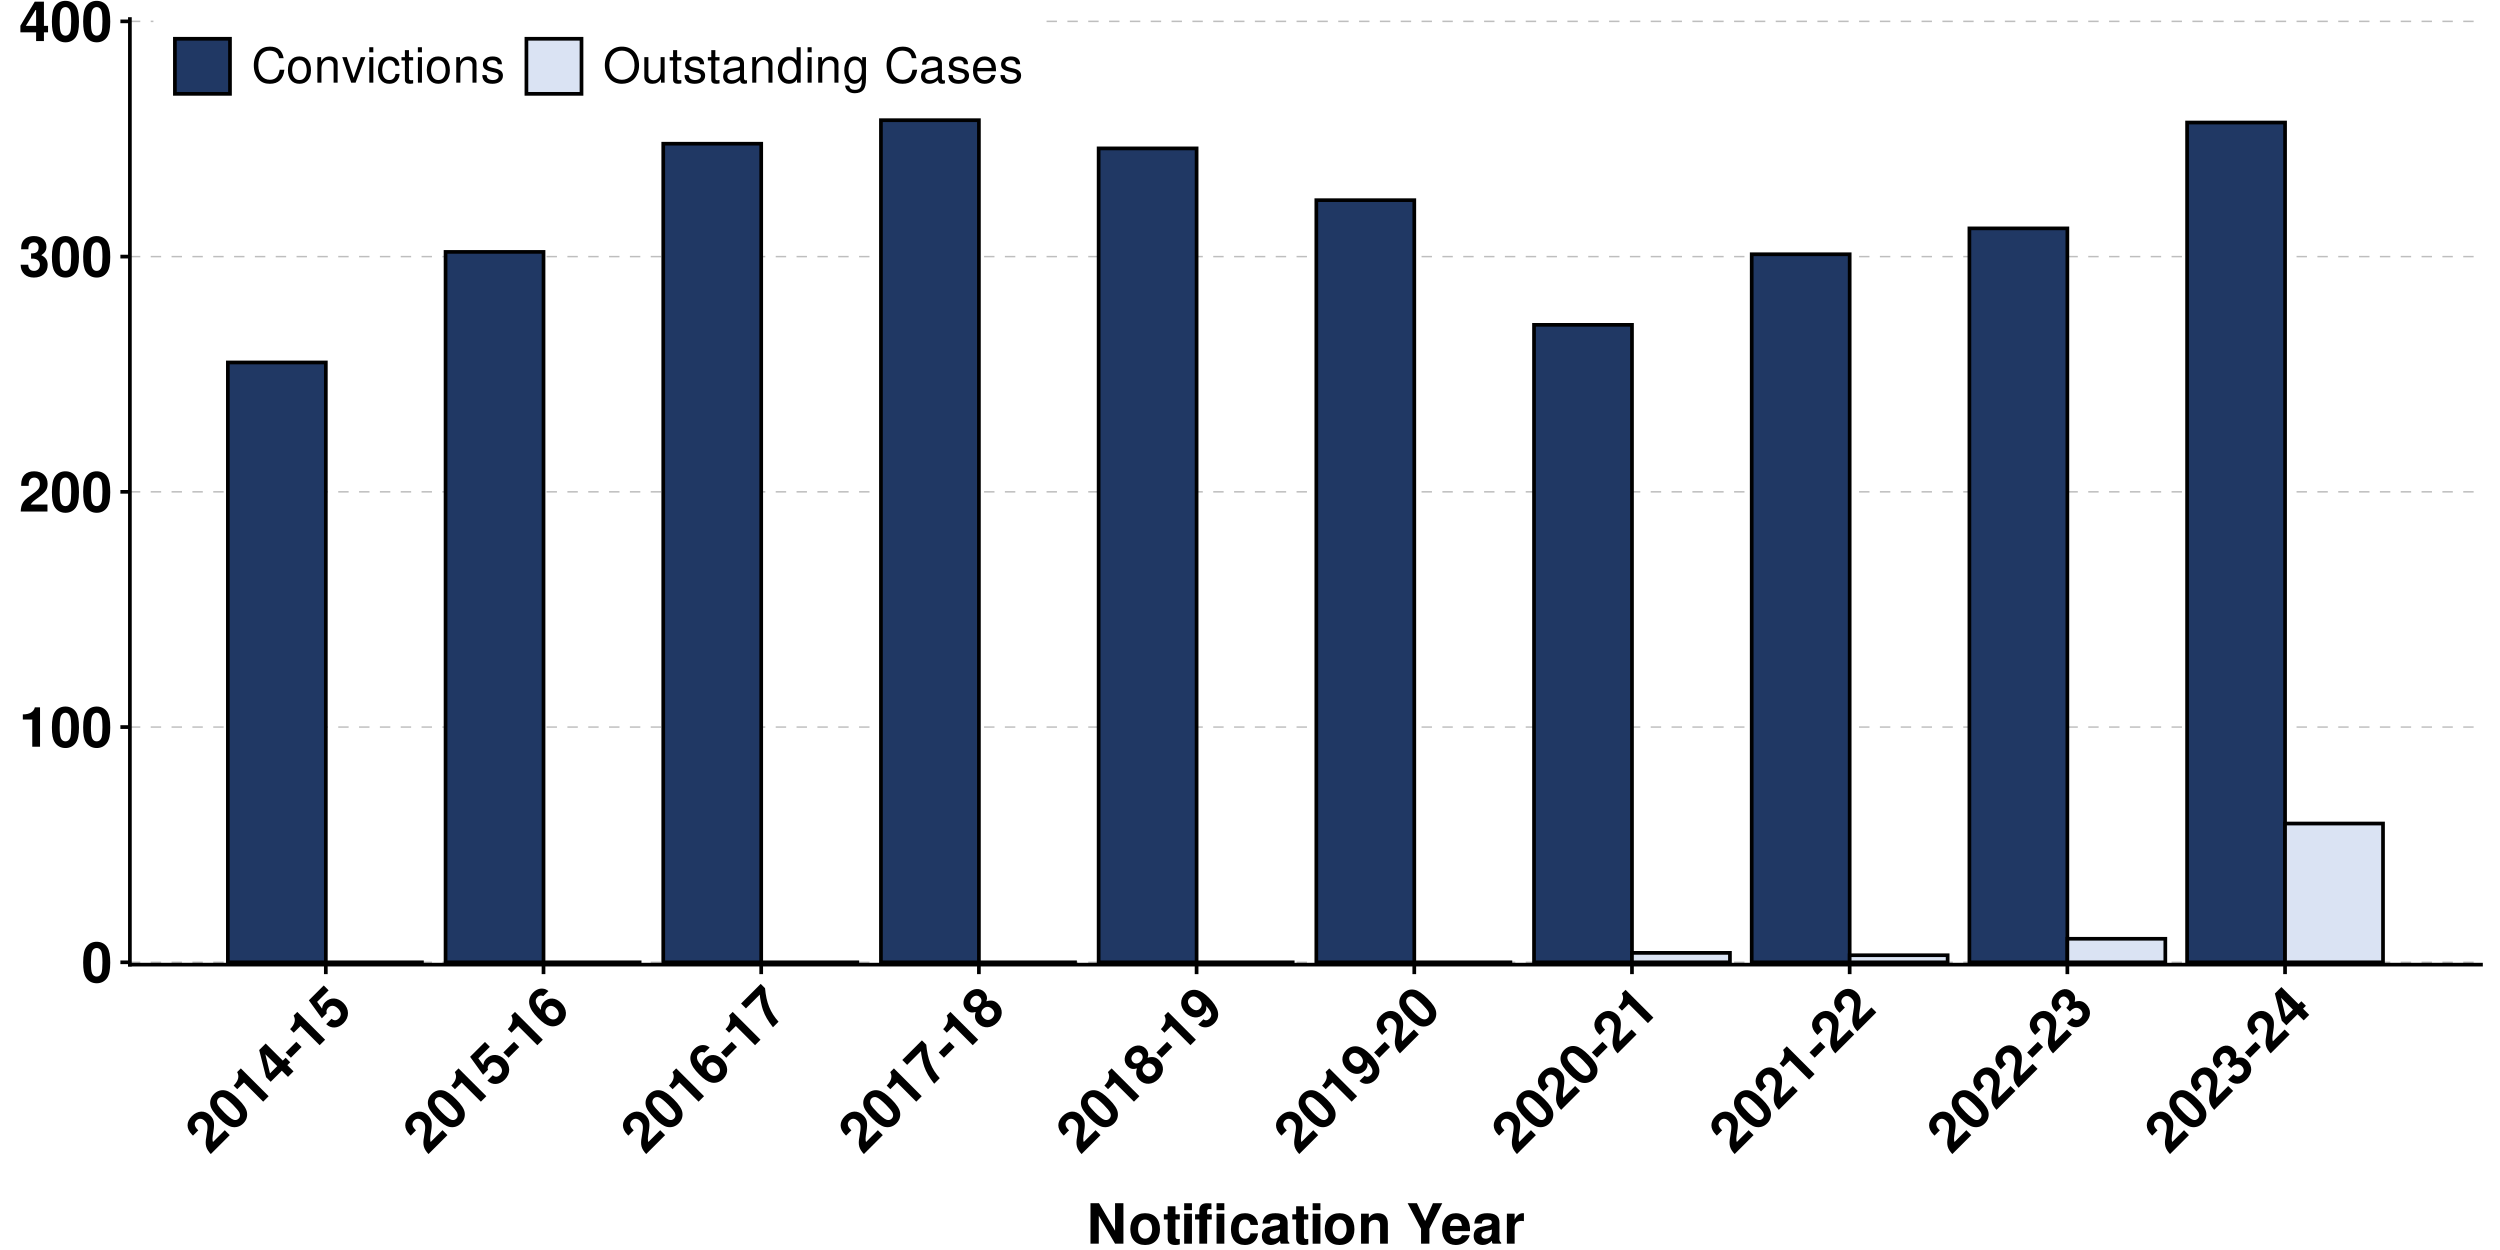 <?xml version="1.0" encoding="UTF-8"?>
<svg xmlns="http://www.w3.org/2000/svg" xmlns:xlink="http://www.w3.org/1999/xlink" width="720" height="360" viewBox="0 0 720 360">
<defs>
<g>
<g id="glyph-0-0">
<path d="M 4.375 -11.578 C 3.156 -11.578 2.109 -11.078 1.422 -10.125 C 0.766 -9.25 0.469 -7.812 0.469 -5.594 C 0.469 -3.578 0.719 -2.172 1.266 -1.312 C 1.938 -0.219 3.047 0.375 4.375 0.375 C 5.594 0.375 6.609 -0.125 7.312 -1.078 C 7.953 -1.953 8.266 -3.406 8.266 -5.531 C 8.266 -7.609 8.016 -9.031 7.469 -9.906 C 6.797 -10.984 5.703 -11.578 4.375 -11.578 Z M 4.375 -9.781 C 4.938 -9.781 5.406 -9.453 5.688 -8.859 C 5.906 -8.391 6.031 -7.156 6.031 -5.578 C 6.031 -4.297 5.922 -3.062 5.75 -2.594 C 5.484 -1.922 5.016 -1.547 4.375 -1.547 C 3.781 -1.547 3.328 -1.859 3.062 -2.438 C 2.828 -2.906 2.703 -4.094 2.703 -5.609 C 2.703 -6.953 2.812 -8.234 2.984 -8.703 C 3.234 -9.391 3.734 -9.781 4.375 -9.781 Z M 4.375 -9.781 "/>
</g>
<g id="glyph-0-1">
<path d="M 3.812 -7.828 L 3.812 0 L 6.047 0 L 6.047 -11.344 L 4.562 -11.344 C 4.203 -10 3.047 -9.312 1.094 -9.312 L 1.094 -7.828 Z M 3.812 -7.828 "/>
</g>
<g id="glyph-0-2">
<path d="M 8.188 -2 L 3.375 -2 C 3.688 -2.609 4.031 -2.938 5.703 -4.141 C 7.656 -5.578 8.234 -6.438 8.234 -7.984 C 8.234 -10.172 6.719 -11.578 4.359 -11.578 C 2 -11.578 0.625 -10.188 0.625 -7.797 L 0.625 -7.391 L 2.781 -7.391 L 2.781 -7.766 C 2.781 -9.031 3.375 -9.766 4.406 -9.766 C 5.391 -9.766 6 -9.078 6 -7.938 C 6 -6.672 5.609 -6.203 3.094 -4.422 C 1.172 -3.109 0.578 -2.109 0.484 0 L 8.188 0 Z M 8.188 -2 "/>
</g>
<g id="glyph-0-3">
<path d="M 3.469 -5.078 C 4.344 -5.078 4.391 -5.078 4.781 -4.953 C 5.531 -4.75 6.016 -4.094 6.016 -3.266 C 6.016 -2.25 5.312 -1.547 4.344 -1.547 C 3.281 -1.547 2.703 -2.156 2.641 -3.328 L 0.469 -3.328 C 0.484 -1.062 1.953 0.375 4.281 0.375 C 6.703 0.375 8.25 -1.062 8.25 -3.266 C 8.25 -4.594 7.688 -5.453 6.406 -6.078 C 7.438 -6.734 7.891 -7.453 7.891 -8.5 C 7.891 -10.391 6.484 -11.578 4.281 -11.578 C 2.641 -11.578 1.375 -10.859 0.875 -9.625 C 0.672 -9.094 0.609 -8.719 0.609 -7.781 L 2.688 -7.781 C 2.703 -8.391 2.75 -8.688 2.859 -8.969 C 3.078 -9.469 3.578 -9.781 4.234 -9.781 C 5.141 -9.781 5.641 -9.234 5.641 -8.281 C 5.641 -7.141 4.984 -6.578 3.656 -6.578 L 3.469 -6.578 Z M 3.469 -5.078 "/>
</g>
<g id="glyph-0-4">
<path d="M 8.359 -4.375 L 7.172 -4.375 L 7.172 -11.344 L 4.531 -11.344 L 0.391 -4.406 L 0.391 -2.516 L 4.922 -2.516 L 4.922 0 L 7.172 0 L 7.172 -2.516 L 8.359 -2.516 Z M 4.922 -4.375 L 1.969 -4.375 L 4.922 -9.219 Z M 4.922 -4.375 "/>
</g>
<g id="glyph-0-5">
<path d="M 8.172 0 L 10.578 0 L 10.578 -11.656 L 8.172 -11.656 L 8.172 -3.734 L 3.547 -11.656 L 1.094 -11.656 L 1.094 0 L 3.484 0 L 3.484 -8.062 Z M 8.172 0 "/>
</g>
<g id="glyph-0-6">
<path d="M 4.812 -8.781 C 2.172 -8.781 0.562 -7.047 0.562 -4.203 C 0.562 -1.359 2.172 0.375 4.828 0.375 C 7.469 0.375 9.109 -1.359 9.109 -4.141 C 9.109 -7.078 7.516 -8.781 4.812 -8.781 Z M 4.828 -6.969 C 6.062 -6.969 6.859 -5.875 6.859 -4.172 C 6.859 -2.562 6.031 -1.438 4.828 -1.438 C 3.609 -1.438 2.797 -2.547 2.797 -4.203 C 2.797 -5.875 3.609 -6.969 4.828 -6.969 Z M 4.828 -6.969 "/>
</g>
<g id="glyph-0-7">
<path d="M 4.812 -8.469 L 3.562 -8.469 L 3.562 -10.781 L 1.328 -10.781 L 1.328 -8.469 L 0.219 -8.469 L 0.219 -6.969 L 1.328 -6.969 L 1.328 -1.656 C 1.328 -0.297 2.047 0.375 3.516 0.375 C 4.031 0.375 4.406 0.312 4.812 0.188 L 4.812 -1.375 C 4.594 -1.344 4.484 -1.328 4.297 -1.328 C 3.719 -1.328 3.562 -1.5 3.562 -2.266 L 3.562 -6.969 L 4.812 -6.969 Z M 4.812 -8.469 "/>
</g>
<g id="glyph-0-8">
<path d="M 3.312 -8.641 L 1.078 -8.641 L 1.078 0 L 3.312 0 Z M 3.312 -11.656 L 1.078 -11.656 L 1.078 -9.656 L 3.312 -9.656 Z M 3.312 -11.656 "/>
</g>
<g id="glyph-0-9">
<path d="M 5.016 -8.469 L 3.688 -8.469 L 3.688 -9.312 C 3.688 -9.766 3.875 -9.984 4.281 -9.984 C 4.5 -9.984 4.703 -9.969 4.922 -9.938 L 4.922 -11.609 C 4.453 -11.641 3.984 -11.656 3.641 -11.656 C 2.156 -11.656 1.438 -10.953 1.438 -9.5 L 1.438 -8.469 L 0.219 -8.469 L 0.219 -6.969 L 1.438 -6.969 L 1.438 0 L 3.688 0 L 3.688 -6.969 L 5.016 -6.969 Z M 8.641 -8.641 L 6.406 -8.641 L 6.406 0 L 8.641 0 Z M 8.641 -11.656 L 6.406 -11.656 L 6.406 -9.656 L 8.641 -9.656 Z M 8.641 -11.656 "/>
</g>
<g id="glyph-0-10">
<path d="M 8.359 -5.406 C 8.188 -7.516 6.797 -8.781 4.625 -8.781 C 2.031 -8.781 0.547 -7.094 0.547 -4.141 C 0.547 -1.297 2.031 0.375 4.594 0.375 C 6.688 0.375 8.141 -0.922 8.359 -2.984 L 6.203 -2.984 C 5.938 -1.875 5.484 -1.438 4.594 -1.438 C 3.453 -1.438 2.781 -2.453 2.781 -4.141 C 2.781 -4.969 2.938 -5.734 3.219 -6.234 C 3.469 -6.719 3.969 -6.969 4.609 -6.969 C 5.516 -6.969 5.953 -6.547 6.203 -5.406 Z M 8.359 -5.406 "/>
</g>
<g id="glyph-0-11">
<path d="M 8.391 -0.266 C 8 -0.641 7.875 -0.891 7.875 -1.328 L 7.875 -6.125 C 7.875 -7.891 6.672 -8.781 4.344 -8.781 C 2 -8.781 0.781 -7.797 0.641 -5.797 L 2.797 -5.797 C 2.906 -6.688 3.281 -6.969 4.391 -6.969 C 5.25 -6.969 5.688 -6.688 5.688 -6.109 C 5.688 -5.828 5.531 -5.578 5.297 -5.438 C 4.984 -5.281 4.984 -5.281 3.891 -5.109 L 2.984 -4.938 C 1.281 -4.656 0.453 -3.781 0.453 -2.219 C 0.453 -0.672 1.484 0.375 3.078 0.375 C 4.031 0.375 4.891 -0.031 5.703 -0.859 C 5.703 -0.422 5.75 -0.25 5.953 0 L 8.391 0 Z M 5.688 -3.469 C 5.688 -2.172 5.047 -1.438 3.906 -1.438 C 3.156 -1.438 2.688 -1.844 2.688 -2.484 C 2.688 -3.156 3.047 -3.469 3.969 -3.656 L 4.734 -3.812 C 5.328 -3.922 5.422 -3.953 5.688 -4.078 Z M 5.688 -3.469 "/>
</g>
<g id="glyph-0-12">
<path d="M 1.016 -8.641 L 1.016 0 L 3.25 0 L 3.25 -5.188 C 3.25 -6.203 3.953 -6.875 5.062 -6.875 C 6.016 -6.875 6.5 -6.359 6.5 -5.328 L 6.5 0 L 8.734 0 L 8.734 -5.797 C 8.734 -7.719 7.703 -8.781 5.844 -8.781 C 4.672 -8.781 3.891 -8.375 3.25 -7.391 L 3.25 -8.641 Z M 1.016 -8.641 "/>
</g>
<g id="glyph-0-13">
</g>
<g id="glyph-0-14">
<path d="M 6.703 -4.312 L 10.406 -11.656 L 7.719 -11.656 L 5.484 -6.516 L 3.109 -11.656 L 0.438 -11.656 L 4.297 -4.312 L 4.297 0 L 6.703 0 Z M 6.703 -4.312 "/>
</g>
<g id="glyph-0-15">
<path d="M 8.391 -3.609 C 8.406 -3.812 8.406 -3.891 8.406 -4 C 8.406 -4.859 8.266 -5.656 8.062 -6.266 C 7.484 -7.844 6.094 -8.781 4.359 -8.781 C 1.875 -8.781 0.359 -6.984 0.359 -4.094 C 0.359 -1.328 1.859 0.375 4.297 0.375 C 6.234 0.375 7.812 -0.719 8.297 -2.438 L 6.094 -2.438 C 5.828 -1.75 5.203 -1.344 4.391 -1.344 C 3.75 -1.344 3.234 -1.609 2.906 -2.094 C 2.703 -2.422 2.625 -2.797 2.594 -3.609 Z M 2.625 -5.109 C 2.766 -6.438 3.328 -7.078 4.312 -7.078 C 5.344 -7.078 5.953 -6.391 6.062 -5.109 Z M 2.625 -5.109 "/>
</g>
<g id="glyph-0-16">
<path d="M 1.016 -8.641 L 1.016 0 L 3.25 0 L 3.25 -4.594 C 3.25 -5.906 3.906 -6.562 5.219 -6.562 C 5.453 -6.562 5.609 -6.547 5.922 -6.5 L 5.922 -8.766 C 5.797 -8.781 5.75 -8.781 5.641 -8.781 C 4.625 -8.781 3.75 -8.109 3.25 -6.938 L 3.25 -8.641 Z M 1.016 -8.641 "/>
</g>
<g id="glyph-1-0">
<path d="M 4.375 -7.219 L 0.969 -3.812 C 0.766 -4.453 0.766 -4.922 1.109 -6.953 C 1.469 -9.344 1.281 -10.375 0.188 -11.469 C -1.359 -13.016 -3.438 -12.938 -5.109 -11.266 C -6.766 -9.609 -6.766 -7.641 -5.078 -5.953 L -4.781 -5.656 L -3.25 -7.188 L -3.516 -7.453 C -4.422 -8.359 -4.516 -9.297 -3.797 -10.016 C -3.094 -10.719 -2.172 -10.672 -1.359 -9.859 C -0.469 -8.969 -0.422 -8.359 -0.938 -5.312 C -1.375 -3.031 -1.078 -1.891 0.344 -0.344 L 5.797 -5.797 Z M 4.375 -7.219 "/>
</g>
<g id="glyph-1-1">
<path d="M -5.094 -11.281 C -5.953 -10.422 -6.344 -9.312 -6.156 -8.156 C -6 -7.094 -5.203 -5.859 -3.625 -4.281 C -2.203 -2.859 -1.016 -2.047 -0.031 -1.812 C 1.219 -1.531 2.422 -1.891 3.359 -2.828 C 4.219 -3.688 4.578 -4.766 4.406 -5.938 C 4.25 -7 3.438 -8.25 1.938 -9.75 C 0.469 -11.219 -0.719 -12.062 -1.719 -12.281 C -2.953 -12.578 -4.156 -12.219 -5.094 -11.281 Z M -3.828 -10.016 C -3.438 -10.406 -2.859 -10.516 -2.25 -10.281 C -1.766 -10.109 -0.797 -9.328 0.328 -8.203 C 1.234 -7.297 2.016 -6.359 2.234 -5.891 C 2.516 -5.234 2.453 -4.641 2 -4.188 C 1.578 -3.766 1.047 -3.672 0.453 -3.891 C -0.062 -4.062 -0.984 -4.797 -2.062 -5.875 C -3.016 -6.828 -3.844 -7.812 -4.047 -8.266 C -4.359 -8.922 -4.281 -9.562 -3.828 -10.016 Z M -3.828 -10.016 "/>
</g>
<g id="glyph-1-2">
<path d="M -2.828 -8.234 L 2.703 -2.703 L 4.281 -4.281 L -3.734 -12.297 L -4.797 -11.234 C -4.109 -10.047 -4.422 -8.734 -5.812 -7.344 L -4.766 -6.297 Z M -2.828 -8.234 "/>
</g>
<g id="glyph-1-3">
<path d="M 2.812 -9 L 1.984 -8.172 L -2.938 -13.094 L -4.812 -11.219 L -2.828 -3.391 L -1.5 -2.062 L 1.703 -5.266 L 3.484 -3.484 L 5.078 -5.078 L 3.297 -6.859 L 4.125 -7.688 Z M 0.391 -6.578 L -1.703 -4.484 L -3.031 -10 Z M 0.391 -6.578 "/>
</g>
<g id="glyph-1-4">
<path d="M -0.484 -7.234 L -3.562 -4.156 L -2.047 -2.641 L 1.031 -5.719 Z M -0.484 -7.234 "/>
</g>
<g id="glyph-1-5">
<path d="M -2.484 -13.547 L -6.766 -9.266 L -3.031 -4.094 L -1.609 -5.516 C -1.812 -6.062 -1.688 -6.656 -1.203 -7.141 C -0.391 -7.953 0.672 -7.859 1.641 -6.891 C 2.594 -5.938 2.688 -4.875 1.875 -4.062 C 1.188 -3.375 0.453 -3.359 -0.234 -3.953 L -1.781 -2.406 C -0.359 -1.016 1.656 -1.125 3.219 -2.688 C 4.938 -4.406 4.922 -6.766 3.188 -8.5 C 1.547 -10.141 -0.578 -10.234 -2.062 -8.75 C -2.594 -8.219 -2.859 -7.703 -2.969 -6.875 L -4.391 -8.828 L -1.078 -12.141 Z M -2.484 -13.547 "/>
</g>
<g id="glyph-1-6">
<path d="M -0.469 -11.938 C -1.062 -12.375 -1.422 -12.547 -1.922 -12.609 C -2.938 -12.781 -3.984 -12.391 -4.859 -11.516 C -5.859 -10.516 -6.234 -9.266 -5.922 -7.984 C -5.625 -6.719 -4.906 -5.625 -3.453 -4.172 C -2.078 -2.797 -1.031 -2.094 0.016 -1.859 C 1.234 -1.578 2.516 -1.984 3.453 -2.922 C 5.047 -4.516 4.938 -6.781 3.172 -8.547 C 1.641 -10.078 -0.359 -10.203 -1.734 -8.828 C -2.391 -8.172 -2.656 -7.531 -2.641 -6.516 L -2.781 -6.688 C -3.5 -7.469 -3.703 -7.734 -3.906 -8.156 C -4.281 -8.969 -4.188 -9.656 -3.641 -10.203 C -3.125 -10.719 -2.641 -10.766 -1.938 -10.469 Z M -0.875 -7.188 C -0.141 -7.922 0.906 -7.812 1.797 -6.922 C 2.641 -6.078 2.75 -4.938 2.062 -4.25 C 1.328 -3.516 0.234 -3.609 -0.625 -4.469 C -1.484 -5.328 -1.609 -6.453 -0.875 -7.188 Z M -0.875 -7.188 "/>
</g>
<g id="glyph-1-7">
<path d="M -2.031 -14 L -7.688 -8.344 L -6.281 -6.938 L -2.297 -10.922 C -2.266 -9.922 -1.75 -7.5 -1.375 -6.469 C -0.766 -4.766 0 -3.438 1.5 -1.5 L 3.109 -3.109 C 0.719 -5.781 -0.406 -8.562 -0.781 -12.75 Z M -2.031 -14 "/>
</g>
<g id="glyph-1-8">
<path d="M 0.266 -8.984 C 0.375 -9.406 0.438 -9.625 0.453 -9.859 C 0.469 -10.5 0.172 -11.172 -0.344 -11.688 C -1.594 -12.938 -3.609 -12.766 -5.078 -11.297 C -6.578 -9.797 -6.75 -7.781 -5.5 -6.531 C -4.719 -5.75 -3.906 -5.594 -2.797 -5.922 C -3.234 -4.484 -3.016 -3.516 -2.062 -2.562 C -0.547 -1.047 1.688 -1.156 3.375 -2.844 C 5.031 -4.5 5.141 -6.734 3.625 -8.25 C 2.672 -9.203 1.703 -9.422 0.266 -8.984 Z M -3.812 -10.031 C -3.109 -10.734 -2.188 -10.781 -1.562 -10.156 C -0.953 -9.547 -1.016 -8.609 -1.703 -7.922 C -2.422 -7.203 -3.328 -7.141 -3.953 -7.766 C -4.578 -8.391 -4.531 -9.312 -3.812 -10.031 Z M -0.641 -6.828 C 0.125 -7.594 1.141 -7.578 1.984 -6.734 C 2.75 -5.969 2.766 -4.953 2 -4.188 C 1.219 -3.406 0.219 -3.438 -0.562 -4.219 C -1.391 -5.047 -1.422 -6.047 -0.641 -6.828 Z M -0.641 -6.828 "/>
</g>
<g id="glyph-1-9">
<path d="M -1.422 -2.297 C -0.156 -1.094 1.781 -1.219 3.172 -2.609 C 4.188 -3.625 4.547 -4.859 4.203 -6.141 C 3.906 -7.281 2.938 -8.719 1.641 -10.016 C 0.469 -11.188 -0.609 -11.922 -1.609 -12.172 C -2.969 -12.5 -4.203 -12.172 -5.172 -11.203 C -6.766 -9.609 -6.703 -7.359 -5.031 -5.688 C -3.391 -4.047 -1.281 -3.875 0.141 -5.297 C 0.547 -5.703 0.797 -6.203 0.875 -6.625 C 0.938 -6.875 0.906 -7.062 0.875 -7.625 C 2.422 -6.078 2.75 -4.906 1.844 -4 C 1.281 -3.438 0.594 -3.375 0.094 -3.812 Z M -3.938 -9.875 C -3.156 -10.656 -2.094 -10.531 -1.141 -9.578 C -0.266 -8.703 -0.156 -7.625 -0.891 -6.891 C -1.609 -6.172 -2.625 -6.281 -3.547 -7.203 C -4.484 -8.141 -4.641 -9.172 -3.938 -9.875 Z M -3.938 -9.875 "/>
</g>
<g id="glyph-1-10">
<path d="M -1.141 -6.047 C -0.516 -6.672 -0.484 -6.703 -0.125 -6.875 C 0.547 -7.266 1.359 -7.141 1.938 -6.562 C 2.656 -5.844 2.656 -4.844 1.984 -4.172 C 1.219 -3.406 0.375 -3.438 -0.5 -4.219 L -2.031 -2.688 C -0.406 -1.094 1.641 -1.109 3.297 -2.766 C 5 -4.469 5.078 -6.578 3.516 -8.141 C 2.578 -9.078 1.578 -9.297 0.234 -8.828 C 0.5 -10.031 0.312 -10.844 -0.438 -11.594 C -1.766 -12.922 -3.609 -12.766 -5.156 -11.219 C -6.328 -10.047 -6.703 -8.641 -6.188 -7.438 C -5.969 -6.906 -5.734 -6.609 -5.062 -5.938 L -3.594 -7.406 C -4.031 -7.844 -4.203 -8.078 -4.328 -8.359 C -4.516 -8.859 -4.391 -9.453 -3.922 -9.922 C -3.281 -10.562 -2.547 -10.516 -1.875 -9.844 C -1.062 -9.031 -1.125 -8.188 -2.078 -7.234 L -2.203 -7.109 Z M -1.141 -6.047 "/>
</g>
<g id="glyph-2-0">
<path d="M 9.266 -7.047 C 8.859 -9.281 7.578 -10.375 5.328 -10.375 C 3.969 -10.375 2.859 -9.938 2.094 -9.094 C 1.172 -8.094 0.672 -6.641 0.672 -4.984 C 0.672 -3.297 1.188 -1.859 2.141 -0.875 C 2.938 -0.062 3.953 0.328 5.281 0.328 C 7.766 0.328 9.172 -1.016 9.484 -3.719 L 8.141 -3.719 C 8.016 -3.031 7.875 -2.547 7.672 -2.141 C 7.25 -1.297 6.391 -0.828 5.297 -0.828 C 3.266 -0.828 1.969 -2.453 1.969 -5 C 1.969 -7.609 3.188 -9.219 5.188 -9.219 C 6 -9.219 6.781 -8.984 7.203 -8.578 C 7.578 -8.234 7.781 -7.812 7.938 -7.047 Z M 9.266 -7.047 "/>
</g>
<g id="glyph-2-1">
<path d="M 3.812 -7.547 C 1.734 -7.547 0.5 -6.078 0.5 -3.609 C 0.5 -1.141 1.734 0.328 3.828 0.328 C 5.891 0.328 7.141 -1.141 7.141 -3.562 C 7.141 -6.109 5.938 -7.547 3.812 -7.547 Z M 3.828 -6.469 C 5.141 -6.469 5.922 -5.391 5.922 -3.562 C 5.922 -1.828 5.109 -0.75 3.828 -0.75 C 2.516 -0.75 1.719 -1.828 1.719 -3.609 C 1.719 -5.391 2.516 -6.469 3.828 -6.469 Z M 3.828 -6.469 "/>
</g>
<g id="glyph-2-2">
<path d="M 0.984 -7.344 L 0.984 0 L 2.156 0 L 2.156 -4.047 C 2.156 -5.547 2.938 -6.531 4.141 -6.531 C 5.062 -6.531 5.656 -5.969 5.656 -5.078 L 5.656 0 L 6.812 0 L 6.812 -5.547 C 6.812 -6.766 5.906 -7.547 4.5 -7.547 C 3.406 -7.547 2.703 -7.125 2.062 -6.109 L 2.062 -7.344 Z M 0.984 -7.344 "/>
</g>
<g id="glyph-2-3">
<path d="M 3.984 0 L 6.797 -7.344 L 5.484 -7.344 L 3.422 -1.391 L 1.453 -7.344 L 0.141 -7.344 L 2.719 0 Z M 3.984 0 "/>
</g>
<g id="glyph-2-4">
<path d="M 2.094 -7.344 L 0.938 -7.344 L 0.938 0 L 2.094 0 Z M 2.094 -10.203 L 0.922 -10.203 L 0.922 -8.734 L 2.094 -8.734 Z M 2.094 -10.203 "/>
</g>
<g id="glyph-2-5">
<path d="M 6.594 -4.875 C 6.531 -5.594 6.391 -6.047 6.109 -6.453 C 5.594 -7.141 4.719 -7.547 3.703 -7.547 C 1.703 -7.547 0.438 -5.984 0.438 -3.547 C 0.438 -1.172 1.688 0.328 3.688 0.328 C 5.438 0.328 6.531 -0.734 6.672 -2.516 L 5.5 -2.516 C 5.312 -1.344 4.703 -0.75 3.703 -0.75 C 2.422 -0.75 1.656 -1.812 1.656 -3.547 C 1.656 -5.375 2.406 -6.469 3.688 -6.469 C 4.656 -6.469 5.281 -5.891 5.422 -4.875 Z M 6.594 -4.875 "/>
</g>
<g id="glyph-2-6">
<path d="M 3.562 -7.344 L 2.359 -7.344 L 2.359 -9.359 L 1.188 -9.359 L 1.188 -7.344 L 0.203 -7.344 L 0.203 -6.391 L 1.188 -6.391 L 1.188 -0.844 C 1.188 -0.078 1.688 0.328 2.609 0.328 C 2.906 0.328 3.156 0.297 3.562 0.219 L 3.562 -0.75 C 3.391 -0.719 3.234 -0.703 3 -0.703 C 2.484 -0.703 2.359 -0.844 2.359 -1.359 L 2.359 -6.391 L 3.562 -6.391 Z M 3.562 -7.344 "/>
</g>
<g id="glyph-2-7">
<path d="M 6.125 -5.297 C 6.125 -6.734 5.172 -7.547 3.469 -7.547 C 1.766 -7.547 0.656 -6.656 0.656 -5.312 C 0.656 -4.156 1.25 -3.609 2.984 -3.188 L 4.078 -2.922 C 4.891 -2.734 5.203 -2.438 5.203 -1.922 C 5.203 -1.219 4.516 -0.75 3.5 -0.75 C 2.875 -0.75 2.344 -0.938 2.047 -1.25 C 1.859 -1.453 1.781 -1.672 1.703 -2.188 L 0.469 -2.188 C 0.531 -0.484 1.484 0.328 3.406 0.328 C 5.25 0.328 6.422 -0.594 6.422 -2 C 6.422 -3.094 5.812 -3.703 4.359 -4.047 L 3.234 -4.312 C 2.281 -4.531 1.875 -4.844 1.875 -5.359 C 1.875 -6.047 2.484 -6.469 3.438 -6.469 C 4.375 -6.469 4.875 -6.062 4.906 -5.297 Z M 6.125 -5.297 "/>
</g>
<g id="glyph-2-8">
<path d="M 5.453 -10.375 C 2.516 -10.375 0.531 -8.219 0.531 -5.031 C 0.531 -1.812 2.5 0.328 5.453 0.328 C 6.703 0.328 7.797 -0.062 8.625 -0.75 C 9.734 -1.688 10.391 -3.281 10.391 -4.938 C 10.391 -8.234 8.438 -10.375 5.453 -10.375 Z M 5.453 -9.219 C 7.656 -9.219 9.094 -7.562 9.094 -4.969 C 9.094 -2.5 7.609 -0.828 5.453 -0.828 C 3.281 -0.828 1.828 -2.5 1.828 -5.031 C 1.828 -7.547 3.281 -9.219 5.453 -9.219 Z M 5.453 -9.219 "/>
</g>
<g id="glyph-2-9">
<path d="M 6.75 0 L 6.75 -7.344 L 5.594 -7.344 L 5.594 -3.172 C 5.594 -1.688 4.797 -0.703 3.578 -0.703 C 2.656 -0.703 2.078 -1.266 2.078 -2.141 L 2.078 -7.344 L 0.906 -7.344 L 0.906 -1.688 C 0.906 -0.469 1.812 0.328 3.25 0.328 C 4.328 0.328 5.016 -0.062 5.703 -1.016 L 5.703 0 Z M 6.75 0 "/>
</g>
<g id="glyph-2-10">
<path d="M 7.484 -0.688 C 7.359 -0.656 7.312 -0.656 7.234 -0.656 C 6.828 -0.656 6.609 -0.875 6.609 -1.234 L 6.609 -5.547 C 6.609 -6.844 5.656 -7.547 3.844 -7.547 C 2.766 -7.547 1.922 -7.234 1.406 -6.688 C 1.078 -6.312 0.938 -5.891 0.906 -5.172 L 2.094 -5.172 C 2.188 -6.062 2.719 -6.469 3.812 -6.469 C 4.875 -6.469 5.453 -6.078 5.453 -5.375 L 5.453 -5.062 C 5.438 -4.562 5.188 -4.375 4.234 -4.25 C 2.578 -4.047 2.328 -3.984 1.875 -3.812 C 1.016 -3.438 0.594 -2.797 0.594 -1.844 C 0.594 -0.516 1.516 0.328 3 0.328 C 3.922 0.328 4.656 0 5.484 -0.75 C 5.578 0 5.938 0.328 6.688 0.328 C 6.938 0.328 7.094 0.297 7.484 0.203 Z M 5.453 -2.312 C 5.453 -1.922 5.328 -1.688 4.984 -1.359 C 4.516 -0.922 3.938 -0.703 3.25 -0.703 C 2.344 -0.703 1.812 -1.141 1.812 -1.875 C 1.812 -2.641 2.312 -3.031 3.562 -3.219 C 4.812 -3.391 5.047 -3.438 5.453 -3.625 Z M 5.453 -2.312 "/>
</g>
<g id="glyph-2-11">
<path d="M 6.938 -10.203 L 5.766 -10.203 L 5.766 -6.406 C 5.281 -7.156 4.5 -7.547 3.516 -7.547 C 1.609 -7.547 0.359 -6.016 0.359 -3.688 C 0.359 -1.203 1.562 0.328 3.562 0.328 C 4.562 0.328 5.266 -0.062 5.891 -0.969 L 5.891 0 L 6.938 0 Z M 3.703 -6.453 C 4.969 -6.453 5.766 -5.344 5.766 -3.578 C 5.766 -1.891 4.953 -0.766 3.719 -0.766 C 2.438 -0.766 1.578 -1.906 1.578 -3.609 C 1.578 -5.312 2.438 -6.453 3.703 -6.453 Z M 3.703 -6.453 "/>
</g>
<g id="glyph-2-12">
<path d="M 5.656 -7.344 L 5.656 -6.266 C 5.062 -7.156 4.422 -7.547 3.5 -7.547 C 1.719 -7.547 0.484 -5.891 0.484 -3.547 C 0.484 -2.312 0.781 -1.406 1.406 -0.672 C 1.953 -0.031 2.656 0.328 3.422 0.328 C 4.297 0.328 4.922 -0.062 5.547 -1 L 5.547 -0.609 C 5.547 1.344 5 2.078 3.547 2.078 C 2.547 2.078 2.031 1.688 1.922 0.844 L 0.734 0.844 C 0.844 2.203 1.922 3.047 3.516 3.047 C 4.594 3.047 5.484 2.703 5.969 2.109 C 6.531 1.422 6.734 0.516 6.734 -1.203 L 6.734 -7.344 Z M 3.609 -6.469 C 4.844 -6.469 5.547 -5.438 5.547 -3.562 C 5.547 -1.797 4.828 -0.75 3.609 -0.75 C 2.406 -0.75 1.703 -1.812 1.703 -3.609 C 1.703 -5.406 2.406 -6.469 3.609 -6.469 Z M 3.609 -6.469 "/>
</g>
<g id="glyph-2-13">
</g>
<g id="glyph-2-14">
<path d="M 7.188 -3.281 C 7.188 -4.391 7.094 -5.062 6.891 -5.609 C 6.406 -6.812 5.297 -7.547 3.922 -7.547 C 1.875 -7.547 0.562 -5.984 0.562 -3.562 C 0.562 -1.141 1.812 0.328 3.891 0.328 C 5.578 0.328 6.734 -0.625 7.031 -2.219 L 5.859 -2.219 C 5.531 -1.266 4.875 -0.75 3.938 -0.75 C 3.188 -0.75 2.562 -1.094 2.172 -1.703 C 1.891 -2.125 1.797 -2.547 1.781 -3.281 Z M 1.812 -4.234 C 1.906 -5.594 2.734 -6.469 3.906 -6.469 C 5.094 -6.469 5.922 -5.547 5.922 -4.234 Z M 1.812 -4.234 "/>
</g>
</g>
<clipPath id="clip-0">
<path clip-rule="nonzero" d="M 37.41 5.48 L 714.52 5.48 L 714.52 277.816 L 37.41 277.816 Z M 37.41 5.48 "/>
</clipPath>
<clipPath id="clip-1">
<path clip-rule="nonzero" d="M 37.41 276 L 714.52 276 L 714.52 277.816 L 37.41 277.816 Z M 37.41 276 "/>
</clipPath>
<clipPath id="clip-2">
<path clip-rule="nonzero" d="M 37.41 209 L 714.52 209 L 714.52 210 L 37.41 210 Z M 37.41 209 "/>
</clipPath>
<clipPath id="clip-3">
<path clip-rule="nonzero" d="M 37.41 141 L 714.52 141 L 714.52 142 L 37.41 142 Z M 37.41 141 "/>
</clipPath>
<clipPath id="clip-4">
<path clip-rule="nonzero" d="M 37.41 73 L 714.52 73 L 714.52 75 L 37.41 75 Z M 37.41 73 "/>
</clipPath>
<clipPath id="clip-5">
<path clip-rule="nonzero" d="M 37.41 5.48 L 714.52 5.48 L 714.52 7 L 37.41 7 Z M 37.41 5.48 "/>
</clipPath>
<clipPath id="clip-6">
<path clip-rule="nonzero" d="M 65 104 L 94 104 L 94 277.816 L 65 277.816 Z M 65 104 "/>
</clipPath>
<clipPath id="clip-7">
<path clip-rule="nonzero" d="M 65 103 L 95 103 L 95 277.816 L 65 277.816 Z M 65 103 "/>
</clipPath>
<clipPath id="clip-8">
<path clip-rule="nonzero" d="M 128 72 L 157 72 L 157 277.816 L 128 277.816 Z M 128 72 "/>
</clipPath>
<clipPath id="clip-9">
<path clip-rule="nonzero" d="M 127 72 L 158 72 L 158 277.816 L 127 277.816 Z M 127 72 "/>
</clipPath>
<clipPath id="clip-10">
<path clip-rule="nonzero" d="M 191 41 L 220 41 L 220 277.816 L 191 277.816 Z M 191 41 "/>
</clipPath>
<clipPath id="clip-11">
<path clip-rule="nonzero" d="M 190 40 L 220 40 L 220 277.816 L 190 277.816 Z M 190 40 "/>
</clipPath>
<clipPath id="clip-12">
<path clip-rule="nonzero" d="M 253 34 L 282 34 L 282 277.816 L 253 277.816 Z M 253 34 "/>
</clipPath>
<clipPath id="clip-13">
<path clip-rule="nonzero" d="M 253 34 L 283 34 L 283 277.816 L 253 277.816 Z M 253 34 "/>
</clipPath>
<clipPath id="clip-14">
<path clip-rule="nonzero" d="M 316 42 L 345 42 L 345 277.816 L 316 277.816 Z M 316 42 "/>
</clipPath>
<clipPath id="clip-15">
<path clip-rule="nonzero" d="M 315 42 L 346 42 L 346 277.816 L 315 277.816 Z M 315 42 "/>
</clipPath>
<clipPath id="clip-16">
<path clip-rule="nonzero" d="M 379 57 L 408 57 L 408 277.816 L 379 277.816 Z M 379 57 "/>
</clipPath>
<clipPath id="clip-17">
<path clip-rule="nonzero" d="M 378 57 L 408 57 L 408 277.816 L 378 277.816 Z M 378 57 "/>
</clipPath>
<clipPath id="clip-18">
<path clip-rule="nonzero" d="M 441 93 L 471 93 L 471 277.816 L 441 277.816 Z M 441 93 "/>
</clipPath>
<clipPath id="clip-19">
<path clip-rule="nonzero" d="M 504 73 L 533 73 L 533 277.816 L 504 277.816 Z M 504 73 "/>
</clipPath>
<clipPath id="clip-20">
<path clip-rule="nonzero" d="M 503 72 L 534 72 L 534 277.816 L 503 277.816 Z M 503 72 "/>
</clipPath>
<clipPath id="clip-21">
<path clip-rule="nonzero" d="M 567 65 L 596 65 L 596 277.816 L 567 277.816 Z M 567 65 "/>
</clipPath>
<clipPath id="clip-22">
<path clip-rule="nonzero" d="M 566 65 L 596 65 L 596 277.816 L 566 277.816 Z M 566 65 "/>
</clipPath>
<clipPath id="clip-23">
<path clip-rule="nonzero" d="M 629 35 L 659 35 L 659 277.816 L 629 277.816 Z M 629 35 "/>
</clipPath>
<clipPath id="clip-24">
<path clip-rule="nonzero" d="M 629 34 L 659 34 L 659 277.816 L 629 277.816 Z M 629 34 "/>
</clipPath>
<clipPath id="clip-25">
<path clip-rule="nonzero" d="M 93 276 L 123 276 L 123 277.816 L 93 277.816 Z M 93 276 "/>
</clipPath>
<clipPath id="clip-26">
<path clip-rule="nonzero" d="M 155 276 L 186 276 L 186 277.816 L 155 277.816 Z M 155 276 "/>
</clipPath>
<clipPath id="clip-27">
<path clip-rule="nonzero" d="M 218 276 L 248 276 L 248 277.816 L 218 277.816 Z M 218 276 "/>
</clipPath>
<clipPath id="clip-28">
<path clip-rule="nonzero" d="M 281 276 L 311 276 L 311 277.816 L 281 277.816 Z M 281 276 "/>
</clipPath>
<clipPath id="clip-29">
<path clip-rule="nonzero" d="M 344 276 L 374 276 L 374 277.816 L 344 277.816 Z M 344 276 "/>
</clipPath>
<clipPath id="clip-30">
<path clip-rule="nonzero" d="M 406 276 L 437 276 L 437 277.816 L 406 277.816 Z M 406 276 "/>
</clipPath>
<clipPath id="clip-31">
<path clip-rule="nonzero" d="M 470 274 L 499 274 L 499 277.816 L 470 277.816 Z M 470 274 "/>
</clipPath>
<clipPath id="clip-32">
<path clip-rule="nonzero" d="M 469 273 L 499 273 L 499 277.816 L 469 277.816 Z M 469 273 "/>
</clipPath>
<clipPath id="clip-33">
<path clip-rule="nonzero" d="M 532 275 L 561 275 L 561 277.816 L 532 277.816 Z M 532 275 "/>
</clipPath>
<clipPath id="clip-34">
<path clip-rule="nonzero" d="M 532 274 L 562 274 L 562 277.816 L 532 277.816 Z M 532 274 "/>
</clipPath>
<clipPath id="clip-35">
<path clip-rule="nonzero" d="M 595 270 L 624 270 L 624 277.816 L 595 277.816 Z M 595 270 "/>
</clipPath>
<clipPath id="clip-36">
<path clip-rule="nonzero" d="M 594 269 L 625 269 L 625 277.816 L 594 277.816 Z M 594 269 "/>
</clipPath>
<clipPath id="clip-37">
<path clip-rule="nonzero" d="M 658 237 L 687 237 L 687 277.816 L 658 277.816 Z M 658 237 "/>
</clipPath>
<clipPath id="clip-38">
<path clip-rule="nonzero" d="M 657 236 L 687 236 L 687 277.816 L 657 277.816 Z M 657 236 "/>
</clipPath>
</defs>
<rect x="-72" y="-36" width="864" height="432" fill="rgb(100%, 100%, 100%)" fill-opacity="1"/>
<rect x="-72" y="-36" width="864" height="432" fill="rgb(100%, 100%, 100%)" fill-opacity="1"/>
<path fill="none" stroke-width="1.067" stroke-linecap="round" stroke-linejoin="round" stroke="rgb(100%, 100%, 100%)" stroke-opacity="1" stroke-miterlimit="10" d="M 0 360 L 720 360 L 720 0 L 0 0 Z M 0 360 "/>
<g clip-path="url(#clip-0)">
<path fill-rule="nonzero" fill="rgb(100%, 100%, 100%)" fill-opacity="1" d="M 37.41 277.816 L 714.52 277.816 L 714.52 5.48 L 37.41 5.48 Z M 37.41 277.816 "/>
</g>
<g clip-path="url(#clip-1)">
<path fill="none" stroke-width="0.427" stroke-linecap="butt" stroke-linejoin="round" stroke="rgb(74.51%, 74.51%, 74.51%)" stroke-opacity="1" stroke-dasharray="3 3" stroke-miterlimit="10" d="M 37.41 277.141 L 714.52 277.141 "/>
</g>
<g clip-path="url(#clip-2)">
<path fill="none" stroke-width="0.427" stroke-linecap="butt" stroke-linejoin="round" stroke="rgb(74.51%, 74.51%, 74.51%)" stroke-opacity="1" stroke-dasharray="3 3" stroke-miterlimit="10" d="M 37.41 209.395 L 714.52 209.395 "/>
</g>
<g clip-path="url(#clip-3)">
<path fill="none" stroke-width="0.427" stroke-linecap="butt" stroke-linejoin="round" stroke="rgb(74.51%, 74.51%, 74.51%)" stroke-opacity="1" stroke-dasharray="3 3" stroke-miterlimit="10" d="M 37.41 141.648 L 714.52 141.648 "/>
</g>
<g clip-path="url(#clip-4)">
<path fill="none" stroke-width="0.427" stroke-linecap="butt" stroke-linejoin="round" stroke="rgb(74.51%, 74.51%, 74.51%)" stroke-opacity="1" stroke-dasharray="3 3" stroke-miterlimit="10" d="M 37.41 73.902 L 714.52 73.902 "/>
</g>
<g clip-path="url(#clip-5)">
<path fill="none" stroke-width="0.427" stroke-linecap="butt" stroke-linejoin="round" stroke="rgb(74.51%, 74.51%, 74.51%)" stroke-opacity="1" stroke-dasharray="3 3" stroke-miterlimit="10" d="M 37.41 6.156 L 714.52 6.156 "/>
</g>
<g clip-path="url(#clip-6)">
<path fill-rule="nonzero" fill="rgb(12.549%, 21.961%, 39.216%)" fill-opacity="1" d="M 65.625 277.141 L 93.84 277.141 L 93.84 104.391 L 65.625 104.391 Z M 65.625 277.141 "/>
</g>
<g clip-path="url(#clip-7)">
<path fill="none" stroke-width="1.067" stroke-linecap="butt" stroke-linejoin="miter" stroke="rgb(0%, 0%, 0%)" stroke-opacity="1" stroke-miterlimit="10" d="M 65.625 277.141 L 93.84 277.141 L 93.84 104.391 L 65.625 104.391 Z M 65.625 277.141 "/>
</g>
<g clip-path="url(#clip-8)">
<path fill-rule="nonzero" fill="rgb(12.549%, 21.961%, 39.216%)" fill-opacity="1" d="M 128.32 277.141 L 156.535 277.141 L 156.535 72.551 L 128.32 72.551 Z M 128.32 277.141 "/>
</g>
<g clip-path="url(#clip-9)">
<path fill="none" stroke-width="1.067" stroke-linecap="butt" stroke-linejoin="miter" stroke="rgb(0%, 0%, 0%)" stroke-opacity="1" stroke-miterlimit="10" d="M 128.32 277.141 L 156.535 277.141 L 156.535 72.551 L 128.32 72.551 Z M 128.32 277.141 "/>
</g>
<g clip-path="url(#clip-10)">
<path fill-rule="nonzero" fill="rgb(12.549%, 21.961%, 39.216%)" fill-opacity="1" d="M 191.016 277.141 L 219.23 277.141 L 219.23 41.387 L 191.016 41.387 Z M 191.016 277.141 "/>
</g>
<g clip-path="url(#clip-11)">
<path fill="none" stroke-width="1.067" stroke-linecap="butt" stroke-linejoin="miter" stroke="rgb(0%, 0%, 0%)" stroke-opacity="1" stroke-miterlimit="10" d="M 191.016 277.141 L 219.23 277.141 L 219.23 41.387 L 191.016 41.387 Z M 191.016 277.141 "/>
</g>
<g clip-path="url(#clip-12)">
<path fill-rule="nonzero" fill="rgb(12.549%, 21.961%, 39.216%)" fill-opacity="1" d="M 253.711 277.141 L 281.926 277.141 L 281.926 34.613 L 253.711 34.613 Z M 253.711 277.141 "/>
</g>
<g clip-path="url(#clip-13)">
<path fill="none" stroke-width="1.067" stroke-linecap="butt" stroke-linejoin="miter" stroke="rgb(0%, 0%, 0%)" stroke-opacity="1" stroke-miterlimit="10" d="M 253.711 277.141 L 281.926 277.141 L 281.926 34.613 L 253.711 34.613 Z M 253.711 277.141 "/>
</g>
<g clip-path="url(#clip-14)">
<path fill-rule="nonzero" fill="rgb(12.549%, 21.961%, 39.216%)" fill-opacity="1" d="M 316.406 277.141 L 344.621 277.141 L 344.621 42.742 L 316.406 42.742 Z M 316.406 277.141 "/>
</g>
<g clip-path="url(#clip-15)">
<path fill="none" stroke-width="1.067" stroke-linecap="butt" stroke-linejoin="miter" stroke="rgb(0%, 0%, 0%)" stroke-opacity="1" stroke-miterlimit="10" d="M 316.406 277.141 L 344.621 277.141 L 344.621 42.742 L 316.406 42.742 Z M 316.406 277.141 "/>
</g>
<g clip-path="url(#clip-16)">
<path fill-rule="nonzero" fill="rgb(12.549%, 21.961%, 39.216%)" fill-opacity="1" d="M 379.102 277.141 L 407.316 277.141 L 407.316 57.645 L 379.102 57.645 Z M 379.102 277.141 "/>
</g>
<g clip-path="url(#clip-17)">
<path fill="none" stroke-width="1.067" stroke-linecap="butt" stroke-linejoin="miter" stroke="rgb(0%, 0%, 0%)" stroke-opacity="1" stroke-miterlimit="10" d="M 379.102 277.141 L 407.316 277.141 L 407.316 57.645 L 379.102 57.645 Z M 379.102 277.141 "/>
</g>
<g clip-path="url(#clip-18)">
<path fill-rule="nonzero" fill="rgb(12.549%, 21.961%, 39.216%)" fill-opacity="1" stroke-width="1.067" stroke-linecap="butt" stroke-linejoin="miter" stroke="rgb(0%, 0%, 0%)" stroke-opacity="1" stroke-miterlimit="10" d="M 441.797 277.141 L 470.012 277.141 L 470.012 93.551 L 441.797 93.551 Z M 441.797 277.141 "/>
</g>
<g clip-path="url(#clip-19)">
<path fill-rule="nonzero" fill="rgb(12.549%, 21.961%, 39.216%)" fill-opacity="1" d="M 504.492 277.141 L 532.707 277.141 L 532.707 73.227 L 504.492 73.227 Z M 504.492 277.141 "/>
</g>
<g clip-path="url(#clip-20)">
<path fill="none" stroke-width="1.067" stroke-linecap="butt" stroke-linejoin="miter" stroke="rgb(0%, 0%, 0%)" stroke-opacity="1" stroke-miterlimit="10" d="M 504.492 277.141 L 532.707 277.141 L 532.707 73.227 L 504.492 73.227 Z M 504.492 277.141 "/>
</g>
<g clip-path="url(#clip-21)">
<path fill-rule="nonzero" fill="rgb(12.549%, 21.961%, 39.216%)" fill-opacity="1" d="M 567.188 277.141 L 595.402 277.141 L 595.402 65.773 L 567.188 65.773 Z M 567.188 277.141 "/>
</g>
<g clip-path="url(#clip-22)">
<path fill="none" stroke-width="1.067" stroke-linecap="butt" stroke-linejoin="miter" stroke="rgb(0%, 0%, 0%)" stroke-opacity="1" stroke-miterlimit="10" d="M 567.188 277.141 L 595.402 277.141 L 595.402 65.773 L 567.188 65.773 Z M 567.188 277.141 "/>
</g>
<g clip-path="url(#clip-23)">
<path fill-rule="nonzero" fill="rgb(12.549%, 21.961%, 39.216%)" fill-opacity="1" d="M 629.883 277.141 L 658.098 277.141 L 658.098 35.289 L 629.883 35.289 Z M 629.883 277.141 "/>
</g>
<g clip-path="url(#clip-24)">
<path fill="none" stroke-width="1.067" stroke-linecap="butt" stroke-linejoin="miter" stroke="rgb(0%, 0%, 0%)" stroke-opacity="1" stroke-miterlimit="10" d="M 629.883 277.141 L 658.098 277.141 L 658.098 35.289 L 629.883 35.289 Z M 629.883 277.141 "/>
</g>
<g clip-path="url(#clip-25)">
<path fill="none" stroke-width="1.067" stroke-linecap="butt" stroke-linejoin="miter" stroke="rgb(0%, 0%, 0%)" stroke-opacity="1" stroke-miterlimit="10" d="M 93.836 277.141 L 122.051 277.141 Z M 93.836 277.141 "/>
</g>
<g clip-path="url(#clip-26)">
<path fill="none" stroke-width="1.067" stroke-linecap="butt" stroke-linejoin="miter" stroke="rgb(0%, 0%, 0%)" stroke-opacity="1" stroke-miterlimit="10" d="M 156.531 277.141 L 184.746 277.141 Z M 156.531 277.141 "/>
</g>
<g clip-path="url(#clip-27)">
<path fill="none" stroke-width="1.067" stroke-linecap="butt" stroke-linejoin="miter" stroke="rgb(0%, 0%, 0%)" stroke-opacity="1" stroke-miterlimit="10" d="M 219.227 277.141 L 247.441 277.141 Z M 219.227 277.141 "/>
</g>
<g clip-path="url(#clip-28)">
<path fill="none" stroke-width="1.067" stroke-linecap="butt" stroke-linejoin="miter" stroke="rgb(0%, 0%, 0%)" stroke-opacity="1" stroke-miterlimit="10" d="M 281.922 277.141 L 310.137 277.141 Z M 281.922 277.141 "/>
</g>
<g clip-path="url(#clip-29)">
<path fill="none" stroke-width="1.067" stroke-linecap="butt" stroke-linejoin="miter" stroke="rgb(0%, 0%, 0%)" stroke-opacity="1" stroke-miterlimit="10" d="M 344.617 277.141 L 372.832 277.141 Z M 344.617 277.141 "/>
</g>
<g clip-path="url(#clip-30)">
<path fill="none" stroke-width="1.067" stroke-linecap="butt" stroke-linejoin="miter" stroke="rgb(0%, 0%, 0%)" stroke-opacity="1" stroke-miterlimit="10" d="M 407.312 277.141 L 435.527 277.141 Z M 407.312 277.141 "/>
</g>
<g clip-path="url(#clip-31)">
<path fill-rule="nonzero" fill="rgb(85.49%, 89.02%, 95.294%)" fill-opacity="1" d="M 470.008 277.141 L 498.223 277.141 L 498.223 274.43 L 470.008 274.43 Z M 470.008 277.141 "/>
</g>
<g clip-path="url(#clip-32)">
<path fill="none" stroke-width="1.067" stroke-linecap="butt" stroke-linejoin="miter" stroke="rgb(0%, 0%, 0%)" stroke-opacity="1" stroke-miterlimit="10" d="M 470.008 277.141 L 498.223 277.141 L 498.223 274.43 L 470.008 274.43 Z M 470.008 277.141 "/>
</g>
<g clip-path="url(#clip-33)">
<path fill-rule="nonzero" fill="rgb(85.49%, 89.02%, 95.294%)" fill-opacity="1" d="M 532.703 277.141 L 560.918 277.141 L 560.918 275.109 L 532.703 275.109 Z M 532.703 277.141 "/>
</g>
<g clip-path="url(#clip-34)">
<path fill="none" stroke-width="1.067" stroke-linecap="butt" stroke-linejoin="miter" stroke="rgb(0%, 0%, 0%)" stroke-opacity="1" stroke-miterlimit="10" d="M 532.703 277.141 L 560.918 277.141 L 560.918 275.109 L 532.703 275.109 Z M 532.703 277.141 "/>
</g>
<g clip-path="url(#clip-35)">
<path fill-rule="nonzero" fill="rgb(85.49%, 89.02%, 95.294%)" fill-opacity="1" d="M 595.398 277.141 L 623.613 277.141 L 623.613 270.367 L 595.398 270.367 Z M 595.398 277.141 "/>
</g>
<g clip-path="url(#clip-36)">
<path fill="none" stroke-width="1.067" stroke-linecap="butt" stroke-linejoin="miter" stroke="rgb(0%, 0%, 0%)" stroke-opacity="1" stroke-miterlimit="10" d="M 595.398 277.141 L 623.613 277.141 L 623.613 270.367 L 595.398 270.367 Z M 595.398 277.141 "/>
</g>
<g clip-path="url(#clip-37)">
<path fill-rule="nonzero" fill="rgb(85.49%, 89.02%, 95.294%)" fill-opacity="1" d="M 658.094 277.141 L 686.309 277.141 L 686.309 237.172 L 658.094 237.172 Z M 658.094 277.141 "/>
</g>
<g clip-path="url(#clip-38)">
<path fill="none" stroke-width="1.067" stroke-linecap="butt" stroke-linejoin="miter" stroke="rgb(0%, 0%, 0%)" stroke-opacity="1" stroke-miterlimit="10" d="M 658.094 277.141 L 686.309 277.141 L 686.309 237.172 L 658.094 237.172 Z M 658.094 277.141 "/>
</g>
<path fill="none" stroke-width="1.067" stroke-linecap="square" stroke-linejoin="round" stroke="rgb(0%, 0%, 0%)" stroke-opacity="1" stroke-miterlimit="10" d="M 37.41 277.816 L 37.41 5.48 "/>
<g fill="rgb(0%, 0%, 0%)" fill-opacity="1">
<use xlink:href="#glyph-0-0" x="23.48" y="282.805"/>
</g>
<g fill="rgb(0%, 0%, 0%)" fill-opacity="1">
<use xlink:href="#glyph-0-1" x="5.48" y="215.059"/>
<use xlink:href="#glyph-0-0" x="14.48" y="215.059"/>
<use xlink:href="#glyph-0-0" x="23.48" y="215.059"/>
</g>
<g fill="rgb(0%, 0%, 0%)" fill-opacity="1">
<use xlink:href="#glyph-0-2" x="5.48" y="147.312"/>
<use xlink:href="#glyph-0-0" x="14.48" y="147.312"/>
<use xlink:href="#glyph-0-0" x="23.48" y="147.312"/>
</g>
<g fill="rgb(0%, 0%, 0%)" fill-opacity="1">
<use xlink:href="#glyph-0-3" x="5.48" y="79.566"/>
<use xlink:href="#glyph-0-0" x="14.48" y="79.566"/>
<use xlink:href="#glyph-0-0" x="23.48" y="79.566"/>
</g>
<g fill="rgb(0%, 0%, 0%)" fill-opacity="1">
<use xlink:href="#glyph-0-4" x="5.48" y="11.82"/>
<use xlink:href="#glyph-0-0" x="14.48" y="11.82"/>
<use xlink:href="#glyph-0-0" x="23.48" y="11.82"/>
</g>
<path fill="none" stroke-width="1.067" stroke-linecap="butt" stroke-linejoin="round" stroke="rgb(0%, 0%, 0%)" stroke-opacity="1" stroke-miterlimit="10" d="M 34.672 277.141 L 37.41 277.141 "/>
<path fill="none" stroke-width="1.067" stroke-linecap="butt" stroke-linejoin="round" stroke="rgb(0%, 0%, 0%)" stroke-opacity="1" stroke-miterlimit="10" d="M 34.672 209.395 L 37.41 209.395 "/>
<path fill="none" stroke-width="1.067" stroke-linecap="butt" stroke-linejoin="round" stroke="rgb(0%, 0%, 0%)" stroke-opacity="1" stroke-miterlimit="10" d="M 34.672 141.648 L 37.41 141.648 "/>
<path fill="none" stroke-width="1.067" stroke-linecap="butt" stroke-linejoin="round" stroke="rgb(0%, 0%, 0%)" stroke-opacity="1" stroke-miterlimit="10" d="M 34.672 73.902 L 37.41 73.902 "/>
<path fill="none" stroke-width="1.067" stroke-linecap="butt" stroke-linejoin="round" stroke="rgb(0%, 0%, 0%)" stroke-opacity="1" stroke-miterlimit="10" d="M 34.672 6.156 L 37.41 6.156 "/>
<path fill="none" stroke-width="1.067" stroke-linecap="square" stroke-linejoin="round" stroke="rgb(0%, 0%, 0%)" stroke-opacity="1" stroke-miterlimit="10" d="M 37.41 277.816 L 714.52 277.816 "/>
<path fill="none" stroke-width="1.067" stroke-linecap="butt" stroke-linejoin="round" stroke="rgb(0%, 0%, 0%)" stroke-opacity="1" stroke-miterlimit="10" d="M 93.836 280.555 L 93.836 277.816 "/>
<path fill="none" stroke-width="1.067" stroke-linecap="butt" stroke-linejoin="round" stroke="rgb(0%, 0%, 0%)" stroke-opacity="1" stroke-miterlimit="10" d="M 156.531 280.555 L 156.531 277.816 "/>
<path fill="none" stroke-width="1.067" stroke-linecap="butt" stroke-linejoin="round" stroke="rgb(0%, 0%, 0%)" stroke-opacity="1" stroke-miterlimit="10" d="M 219.227 280.555 L 219.227 277.816 "/>
<path fill="none" stroke-width="1.067" stroke-linecap="butt" stroke-linejoin="round" stroke="rgb(0%, 0%, 0%)" stroke-opacity="1" stroke-miterlimit="10" d="M 281.922 280.555 L 281.922 277.816 "/>
<path fill="none" stroke-width="1.067" stroke-linecap="butt" stroke-linejoin="round" stroke="rgb(0%, 0%, 0%)" stroke-opacity="1" stroke-miterlimit="10" d="M 344.617 280.555 L 344.617 277.816 "/>
<path fill="none" stroke-width="1.067" stroke-linecap="butt" stroke-linejoin="round" stroke="rgb(0%, 0%, 0%)" stroke-opacity="1" stroke-miterlimit="10" d="M 407.312 280.555 L 407.312 277.816 "/>
<path fill="none" stroke-width="1.067" stroke-linecap="butt" stroke-linejoin="round" stroke="rgb(0%, 0%, 0%)" stroke-opacity="1" stroke-miterlimit="10" d="M 470.008 280.555 L 470.008 277.816 "/>
<path fill="none" stroke-width="1.067" stroke-linecap="butt" stroke-linejoin="round" stroke="rgb(0%, 0%, 0%)" stroke-opacity="1" stroke-miterlimit="10" d="M 532.703 280.555 L 532.703 277.816 "/>
<path fill="none" stroke-width="1.067" stroke-linecap="butt" stroke-linejoin="round" stroke="rgb(0%, 0%, 0%)" stroke-opacity="1" stroke-miterlimit="10" d="M 595.398 280.555 L 595.398 277.816 "/>
<path fill="none" stroke-width="1.067" stroke-linecap="butt" stroke-linejoin="round" stroke="rgb(0%, 0%, 0%)" stroke-opacity="1" stroke-miterlimit="10" d="M 658.094 280.555 L 658.094 277.816 "/>
<g fill="rgb(0%, 0%, 0%)" fill-opacity="1">
<use xlink:href="#glyph-1-0" x="60.365" y="332.716"/>
<use xlink:href="#glyph-1-1" x="66.729" y="326.353"/>
<use xlink:href="#glyph-1-2" x="73.093" y="319.989"/>
<use xlink:href="#glyph-1-3" x="79.457" y="313.625"/>
<use xlink:href="#glyph-1-4" x="85.821" y="307.261"/>
<use xlink:href="#glyph-1-2" x="89.356" y="303.725"/>
<use xlink:href="#glyph-1-5" x="95.72" y="297.361"/>
</g>
<g fill="rgb(0%, 0%, 0%)" fill-opacity="1">
<use xlink:href="#glyph-1-0" x="123.06" y="332.716"/>
<use xlink:href="#glyph-1-1" x="129.424" y="326.353"/>
<use xlink:href="#glyph-1-2" x="135.788" y="319.989"/>
<use xlink:href="#glyph-1-5" x="142.152" y="313.625"/>
<use xlink:href="#glyph-1-4" x="148.516" y="307.261"/>
<use xlink:href="#glyph-1-2" x="152.052" y="303.725"/>
<use xlink:href="#glyph-1-6" x="158.416" y="297.361"/>
</g>
<g fill="rgb(0%, 0%, 0%)" fill-opacity="1">
<use xlink:href="#glyph-1-0" x="185.756" y="332.716"/>
<use xlink:href="#glyph-1-1" x="192.12" y="326.353"/>
<use xlink:href="#glyph-1-2" x="198.483" y="319.989"/>
<use xlink:href="#glyph-1-6" x="204.847" y="313.625"/>
<use xlink:href="#glyph-1-4" x="211.211" y="307.261"/>
<use xlink:href="#glyph-1-2" x="214.747" y="303.725"/>
<use xlink:href="#glyph-1-7" x="221.111" y="297.361"/>
</g>
<g fill="rgb(0%, 0%, 0%)" fill-opacity="1">
<use xlink:href="#glyph-1-0" x="248.451" y="332.716"/>
<use xlink:href="#glyph-1-1" x="254.815" y="326.353"/>
<use xlink:href="#glyph-1-2" x="261.179" y="319.989"/>
<use xlink:href="#glyph-1-7" x="267.543" y="313.625"/>
<use xlink:href="#glyph-1-4" x="273.907" y="307.261"/>
<use xlink:href="#glyph-1-2" x="277.442" y="303.725"/>
<use xlink:href="#glyph-1-8" x="283.806" y="297.361"/>
</g>
<g fill="rgb(0%, 0%, 0%)" fill-opacity="1">
<use xlink:href="#glyph-1-0" x="311.146" y="332.716"/>
<use xlink:href="#glyph-1-1" x="317.51" y="326.353"/>
<use xlink:href="#glyph-1-2" x="323.874" y="319.989"/>
<use xlink:href="#glyph-1-8" x="330.238" y="313.625"/>
<use xlink:href="#glyph-1-4" x="336.602" y="307.261"/>
<use xlink:href="#glyph-1-2" x="340.138" y="303.725"/>
<use xlink:href="#glyph-1-9" x="346.502" y="297.361"/>
</g>
<g fill="rgb(0%, 0%, 0%)" fill-opacity="1">
<use xlink:href="#glyph-1-0" x="373.841" y="332.716"/>
<use xlink:href="#glyph-1-1" x="380.205" y="326.353"/>
<use xlink:href="#glyph-1-2" x="386.569" y="319.989"/>
<use xlink:href="#glyph-1-9" x="392.933" y="313.625"/>
<use xlink:href="#glyph-1-4" x="399.297" y="307.261"/>
<use xlink:href="#glyph-1-0" x="402.833" y="303.725"/>
<use xlink:href="#glyph-1-1" x="409.197" y="297.361"/>
</g>
<g fill="rgb(0%, 0%, 0%)" fill-opacity="1">
<use xlink:href="#glyph-1-0" x="436.537" y="332.716"/>
<use xlink:href="#glyph-1-1" x="442.901" y="326.353"/>
<use xlink:href="#glyph-1-0" x="449.265" y="319.989"/>
<use xlink:href="#glyph-1-1" x="455.629" y="313.625"/>
<use xlink:href="#glyph-1-4" x="461.993" y="307.261"/>
<use xlink:href="#glyph-1-0" x="465.528" y="303.725"/>
<use xlink:href="#glyph-1-2" x="471.892" y="297.361"/>
</g>
<g fill="rgb(0%, 0%, 0%)" fill-opacity="1">
<use xlink:href="#glyph-1-0" x="499.232" y="332.716"/>
<use xlink:href="#glyph-1-1" x="505.596" y="326.353"/>
<use xlink:href="#glyph-1-0" x="511.96" y="319.989"/>
<use xlink:href="#glyph-1-2" x="518.324" y="313.625"/>
<use xlink:href="#glyph-1-4" x="524.688" y="307.261"/>
<use xlink:href="#glyph-1-0" x="528.223" y="303.725"/>
<use xlink:href="#glyph-1-0" x="534.587" y="297.361"/>
</g>
<g fill="rgb(0%, 0%, 0%)" fill-opacity="1">
<use xlink:href="#glyph-1-0" x="561.927" y="332.716"/>
<use xlink:href="#glyph-1-1" x="568.291" y="326.353"/>
<use xlink:href="#glyph-1-0" x="574.655" y="319.989"/>
<use xlink:href="#glyph-1-0" x="581.019" y="313.625"/>
<use xlink:href="#glyph-1-4" x="587.383" y="307.261"/>
<use xlink:href="#glyph-1-0" x="590.919" y="303.725"/>
<use xlink:href="#glyph-1-10" x="597.283" y="297.361"/>
</g>
<g fill="rgb(0%, 0%, 0%)" fill-opacity="1">
<use xlink:href="#glyph-1-0" x="624.623" y="332.716"/>
<use xlink:href="#glyph-1-1" x="630.987" y="326.353"/>
<use xlink:href="#glyph-1-0" x="637.351" y="319.989"/>
<use xlink:href="#glyph-1-10" x="643.715" y="313.625"/>
<use xlink:href="#glyph-1-4" x="650.079" y="307.261"/>
<use xlink:href="#glyph-1-0" x="653.614" y="303.725"/>
<use xlink:href="#glyph-1-3" x="659.978" y="297.361"/>
</g>
<g fill="rgb(0%, 0%, 0%)" fill-opacity="1">
<use xlink:href="#glyph-0-5" x="312.965" y="358.184"/>
<use xlink:href="#glyph-0-6" x="324.965" y="358.184"/>
<use xlink:href="#glyph-0-7" x="334.965" y="358.184"/>
<use xlink:href="#glyph-0-8" x="339.965" y="358.184"/>
<use xlink:href="#glyph-0-9" x="343.965" y="358.184"/>
<use xlink:href="#glyph-0-10" x="353.965" y="358.184"/>
<use xlink:href="#glyph-0-11" x="362.965" y="358.184"/>
<use xlink:href="#glyph-0-7" x="371.965" y="358.184"/>
<use xlink:href="#glyph-0-8" x="376.965" y="358.184"/>
<use xlink:href="#glyph-0-6" x="380.965" y="358.184"/>
<use xlink:href="#glyph-0-12" x="390.965" y="358.184"/>
<use xlink:href="#glyph-0-13" x="400.965" y="358.184"/>
<use xlink:href="#glyph-0-14" x="404.965" y="358.184"/>
<use xlink:href="#glyph-0-15" x="414.965" y="358.184"/>
<use xlink:href="#glyph-0-11" x="423.965" y="358.184"/>
<use xlink:href="#glyph-0-16" x="432.965" y="358.184"/>
</g>
<path fill-rule="nonzero" fill="rgb(100%, 100%, 100%)" fill-opacity="1" d="M 44.184 33.215 L 300.141 33.215 L 300.141 4.977 L 44.184 4.977 Z M 44.184 33.215 "/>
<path fill-rule="nonzero" fill="rgb(100%, 100%, 100%)" fill-opacity="1" d="M 49.66 27.734 L 66.941 27.734 L 66.941 10.453 L 49.66 10.453 Z M 49.66 27.734 "/>
<path fill-rule="nonzero" fill="rgb(12.549%, 21.961%, 39.216%)" fill-opacity="1" stroke-width="1.067" stroke-linecap="butt" stroke-linejoin="miter" stroke="rgb(0%, 0%, 0%)" stroke-opacity="1" stroke-miterlimit="10" d="M 50.371 27.027 L 66.234 27.027 L 66.234 11.164 L 50.371 11.164 Z M 50.371 27.027 "/>
<path fill-rule="nonzero" fill="rgb(100%, 100%, 100%)" fill-opacity="1" d="M 150.902 27.734 L 168.184 27.734 L 168.184 10.453 L 150.902 10.453 Z M 150.902 27.734 "/>
<path fill-rule="nonzero" fill="rgb(85.49%, 89.02%, 95.294%)" fill-opacity="1" stroke-width="1.067" stroke-linecap="butt" stroke-linejoin="miter" stroke="rgb(0%, 0%, 0%)" stroke-opacity="1" stroke-miterlimit="10" d="M 151.609 27.027 L 167.473 27.027 L 167.473 11.164 L 151.609 11.164 Z M 151.609 27.027 "/>
<g fill="rgb(0%, 0%, 0%)" fill-opacity="1">
<use xlink:href="#glyph-2-0" x="72.422" y="23.804"/>
<use xlink:href="#glyph-2-1" x="82.422" y="23.804"/>
<use xlink:href="#glyph-2-2" x="90.422" y="23.804"/>
<use xlink:href="#glyph-2-3" x="98.422" y="23.804"/>
<use xlink:href="#glyph-2-4" x="105.422" y="23.804"/>
<use xlink:href="#glyph-2-5" x="108.422" y="23.804"/>
<use xlink:href="#glyph-2-6" x="115.422" y="23.804"/>
<use xlink:href="#glyph-2-4" x="119.422" y="23.804"/>
<use xlink:href="#glyph-2-1" x="122.422" y="23.804"/>
<use xlink:href="#glyph-2-2" x="130.422" y="23.804"/>
<use xlink:href="#glyph-2-7" x="138.422" y="23.804"/>
</g>
<g fill="rgb(0%, 0%, 0%)" fill-opacity="1">
<use xlink:href="#glyph-2-8" x="173.66" y="23.804"/>
<use xlink:href="#glyph-2-9" x="184.66" y="23.804"/>
<use xlink:href="#glyph-2-6" x="192.66" y="23.804"/>
<use xlink:href="#glyph-2-7" x="196.66" y="23.804"/>
<use xlink:href="#glyph-2-6" x="203.66" y="23.804"/>
<use xlink:href="#glyph-2-10" x="207.66" y="23.804"/>
<use xlink:href="#glyph-2-2" x="215.66" y="23.804"/>
<use xlink:href="#glyph-2-11" x="223.66" y="23.804"/>
<use xlink:href="#glyph-2-4" x="231.66" y="23.804"/>
<use xlink:href="#glyph-2-2" x="234.66" y="23.804"/>
<use xlink:href="#glyph-2-12" x="242.66" y="23.804"/>
<use xlink:href="#glyph-2-13" x="250.66" y="23.804"/>
<use xlink:href="#glyph-2-0" x="254.66" y="23.804"/>
<use xlink:href="#glyph-2-10" x="264.66" y="23.804"/>
<use xlink:href="#glyph-2-7" x="272.66" y="23.804"/>
<use xlink:href="#glyph-2-14" x="279.66" y="23.804"/>
<use xlink:href="#glyph-2-7" x="287.66" y="23.804"/>
</g>
</svg>
